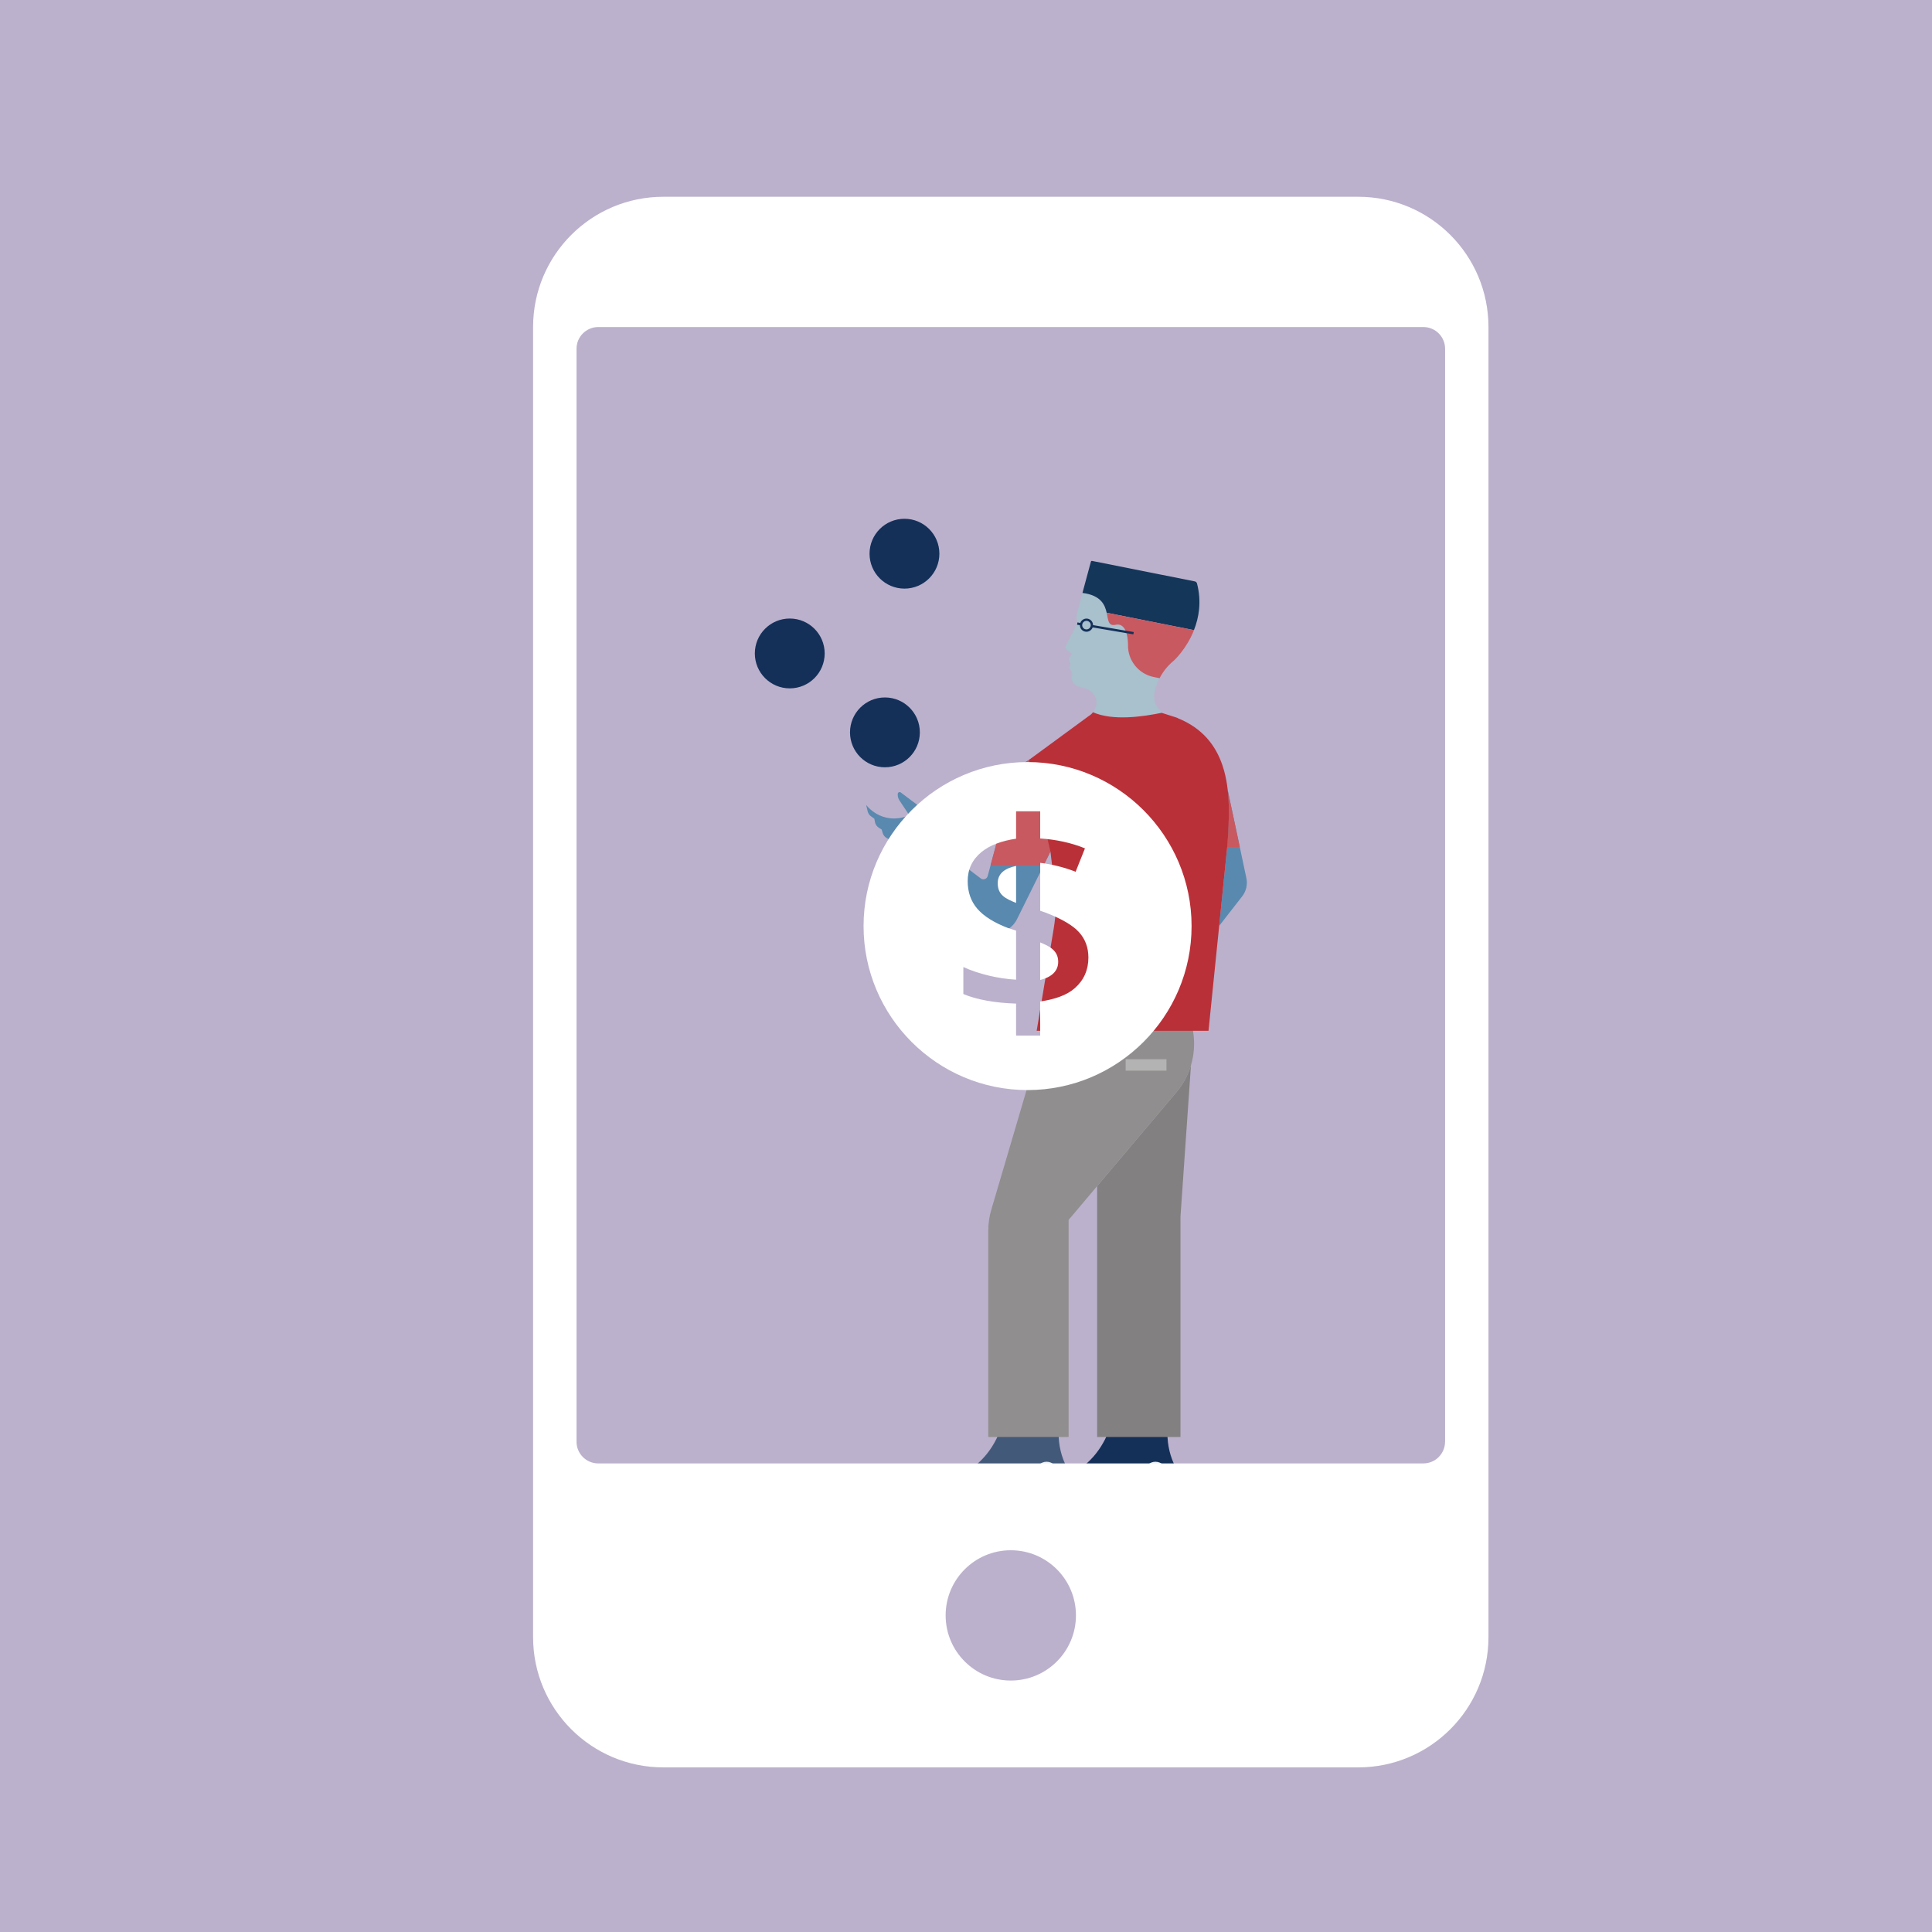 <?xml version="1.0" encoding="UTF-8"?> <!-- Generator: Adobe Illustrator 24.2.1, SVG Export Plug-In . SVG Version: 6.00 Build 0) --> <svg xmlns="http://www.w3.org/2000/svg" xmlns:xlink="http://www.w3.org/1999/xlink" version="1.1" x="0px" y="0px" viewBox="0 0 540 540" style="enable-background:new 0 0 540 540;" xml:space="preserve"> <style type="text/css"> .st0{fill:#BBB1CC;} .st1{fill:#FCCC75;} .st2{fill:#A9C0CD;} .st3{fill:#143059;} .st4{fill:#EAF0F5;} .st5{fill:#828080;} .st6{fill:#43597A;} .st7{fill:#908E8E;} .st8{fill:#B4B3B3;} .st9{fill:#5989AE;} .st10{fill:#C85960;} .st11{fill:#143659;} .st12{fill:#BA3038;} .st13{fill:#FFFFFF;} </style> <g id="Layer_1"> <g> <rect y="0" class="st0" width="540" height="540"></rect> </g> </g> <g id="Layer_3"> <g> <path class="st1" d="M339.96,230.12"></path> <path class="st2" d="M287.51,418.25c-0.04,0.24-0.06,0.5-0.06,0.75v2.43h40.34c0,0,0.79-1.28,1.35-3.18H287.51z"></path> <path class="st3" d="M329.13,418.25c0.65-2.2,0.99-5.23-0.52-8.1c-1.54-2.92-2.31-6.19-2.31-9.5v-8.32h-14.64 c0,0-0.66,19.23-20.55,22.36c-1.86,0.29-3.27,1.75-3.58,3.55H329.13z"></path> <circle class="st4" cx="322.95" cy="411.65" r="3.09"></circle> <path class="st5" d="M329.17,304.85l-22.52,26.68v70.12h23.3v-61.65l2.93-42.27C332.1,300.36,330.83,302.77,329.17,304.85z"></path> <path class="st2" d="M257.09,418.25c-0.04,0.24-0.06,0.5-0.06,0.75v2.43h40.34c0,0,0.79-1.28,1.35-3.18H257.09z"></path> <path class="st6" d="M298.71,418.25c0.65-2.2,0.99-5.23-0.52-8.1c-1.54-2.92-2.31-6.19-2.31-9.5v-8.32h-14.64 c0,0-0.66,19.23-20.55,22.36c-1.86,0.29-3.27,1.75-3.58,3.55H298.71z"></path> <circle class="st4" cx="292.53" cy="411.65" r="3.09"></circle> <path class="st7" d="M276.23,401.65v-57.74c0-1.95,0.28-3.88,0.83-5.75l14.96-50.76c0.04-0.17,0.07-0.34,0.11-0.5 c0.14-0.59,0.3-1.16,0.49-1.73h40.09c0.68,2.07,1.04,4.27,1.04,6.56c0,1.2-0.1,2.38-0.29,3.53c-0.6,3.58-2.11,6.86-4.28,9.58 l-30.5,36.13v60.67H276.23z"></path> <path class="st3" d="M297.35,218.58"></path> <path class="st3" d="M301.46,204.7"></path> <rect x="314.62" y="296.06" class="st8" width="11.41" height="3.19"></rect> <path class="st9" d="M253.85,227.41l-2.45-3.69c-0.31-0.47-0.48-1.03-0.48-1.59v-0.2c0-0.44,0.5-0.69,0.85-0.43l5.51,4.13 l1.55,1.84c0.73,0.87,1.17,1.96,1.24,3.1l0.14,2.31c0.07,1.19,0.64,2.29,1.57,3.04c2.55,2.04,7.96,6.34,12.34,9.6 c0.71,0.53,1.72,0.17,1.95-0.68l7.2-26.79c0.28-1.03,0.69-2.02,1.3-2.89c0.8-1.14,1.84-2.09,3.06-2.77 c1.54-0.86,3.35-1.29,5.27-1.13c4.48,0.38,8.08,4.07,8.36,8.56c0.1,1.68-0.24,3.26-0.93,4.65l-16.06,32.41 c-1.19,2.39-3.66,4.04-6.51,4.04c-2.35,0-4.45-1.12-5.77-2.86l-14.6-19.11c-0.45-0.58-1.07-1-1.78-1.19l-5.02-1.36 c-0.6-0.16-1.11-0.55-1.43-1.07l-0.36-0.58l-0.9-0.48c-0.59-0.31-1.02-0.85-1.2-1.49l-0.26-0.92l-0.8-0.5 c-0.57-0.36-0.96-0.94-1.09-1.6l-0.17-0.94l-0.92-0.65c-0.48-0.34-0.82-0.85-0.95-1.42l-0.41-1.77c0,0,4.1,5.68,11.52,3.12 C253.9,228,254.02,227.66,253.85,227.41z"></path> <path class="st10" d="M292.82,211.25c-1.9-0.15-3.68,0.28-5.2,1.13c-0.86,0.48-1.64,1.1-2.3,1.82c-1,1.09-1.68,2.43-2.07,3.85 l-6.39,23.8h14.84l8.62-17.39c0.7-1.41,1.04-3.02,0.93-4.72C300.93,215.25,297.31,211.6,292.82,211.25z"></path> <path class="st9" d="M343.17,220.96c0.2,1.85,0.29,3.71,0.3,5.53c0.02,3.27-0.19,6.42-0.36,9.22l0,0l-2.35,23.08l6.42-8.24 c1.14-1.46,1.57-3.34,1.18-5.15L343.17,220.96z"></path> <path class="st10" d="M343.11,235.72l-0.1,1.02h3.52l-3.35-15.77c0.2,1.85,0.29,3.71,0.3,5.53 C343.49,229.77,343.28,232.92,343.11,235.72L343.11,235.72z"></path> <g> <path class="st2" d="M322.5,189.22c-4.29-0.86-7.34-4.68-7.22-9.06v0c0,0,0.15-6.3-3.47-5.54c-4.38,0.92,0.66-7.61-9.25-8.9 l-1.61,5.97c-0.12,0.45-0.13,0.92-0.02,1.38v0c0.15,0.65,0.07,1.33-0.23,1.92l-2.75,5.35c-0.27,0.53-0.1,1.18,0.4,1.51l1.24,0.82 l-0.75,1.27c-0.18,0.31-0.16,0.7,0.05,0.99l0.13,0.18c0.21,0.29,0.23,0.68,0.05,0.99c-0.18,0.3-0.17,0.68,0.03,0.97 c0.25,0.37,0.56,0.9,0.56,1.3c0,0.69-0.94,3.09,2.88,3.85c3.82,0.76,4.93,4.23,2.93,6.86l8.21,2.45l11.18-2.33l-1.25-1.41 c0,0-2.56-2.35,0.5-8.25L322.5,189.22z"></path> <g> <path class="st11" d="M334.57,163.09c-0.08-0.3-0.32-0.53-0.62-0.59l-28.7-5.72c-0.15-0.03-0.3,0.06-0.34,0.21l-2.36,8.73 c5.16,0.67,6.27,3.3,6.77,5.54l24.39,4.86C335.11,172.6,335.88,168.15,334.57,163.09z"></path> <path class="st10" d="M311.81,174.63c3.61-0.76,3.47,5.54,3.47,5.54v0c-0.12,4.38,2.92,8.2,7.22,9.06l1.61,0.32 c0.91-1.75,2.19-3.45,4.01-4.93c0,0,3.51-3.2,5.6-8.49l-24.39-4.86C309.78,173.33,309.71,175.07,311.81,174.63z"></path> </g> </g> <path class="st3" d="M316.89,176.66l-11.38-1.94c-0.01-0.88-0.64-1.65-1.53-1.8c-0.89-0.15-1.74,0.37-2.04,1.19l-0.79-0.14 l-0.11,0.64l0.79,0.14c0.01,0.88,0.64,1.65,1.53,1.8c0.89,0.15,1.74-0.37,2.04-1.19l11.38,1.94L316.89,176.66z M303.47,175.91 c-0.65-0.11-1.09-0.73-0.98-1.38s0.73-1.09,1.38-0.98c0.65,0.11,1.09,0.73,0.98,1.38C304.74,175.58,304.12,176.02,303.47,175.91z"></path> <path class="st12" d="M287.62,212.38l16.75-12.29c0.46-0.26,0.82-0.61,1.11-1.01c5.6,2.45,13.91,1.25,19.38,0.12 c0.16,0.07-0.32-0.01-0.14,0.05l4.02,1.28c0.16,0.05,0.31,0.11,0.46,0.16c-0.01,0.01-0.02,0.02-0.04,0.03 c6.96,2.8,10.64,7.65,12.51,13.17c2.43,7.16,1.84,15.44,1.44,21.82l-5.33,52.4h-48.03l4.78-28.67c0.64-3.82,0.72-7.71,0.26-11.55 l-1.19-9.87"></path> </g> <circle class="st3" cx="220.74" cy="182.64" r="9.76"></circle> <circle class="st3" cx="252.8" cy="154.76" r="9.76"></circle> <circle class="st3" cx="247.34" cy="204.7" r="9.76"></circle> </g> <g id="Layer_2"> <g> <path class="st13" d="M379.63,55H185.41C165.3,55,149,71.3,149,91.41v366.17c0,20.11,16.3,36.41,36.41,36.41h194.21 c20.11,0,36.41-16.3,36.41-36.41V91.41C416.04,71.3,399.74,55,379.63,55z M282.52,469.72c-10.06,0-18.21-8.15-18.21-18.21 c0-10.06,8.15-18.21,18.21-18.21c10.06,0,18.21,8.15,18.21,18.21C300.73,461.57,292.58,469.72,282.52,469.72z M403.9,402.96 c0,3.35-2.72,6.07-6.07,6.07H167.21c-3.35,0-6.07-2.72-6.07-6.07V97.48c0-3.35,2.72-6.07,6.07-6.07h230.63 c3.35,0,6.07,2.72,6.07,6.07V402.96z"></path> </g> </g> <g id="Layer_4"> <g> <path class="st13" d="M278.87,246.85c0,3.32,2.16,4.31,5.13,5.52v-10.34C281.19,242.64,278.87,243.91,278.87,246.85z"></path> <path class="st13" d="M295.77,268.83c0-3-2.2-4.29-5.04-5.42v10.5C293.96,273.1,295.77,271.4,295.77,268.83z"></path> <path class="st13" d="M287.21,213c-25.28,0-45.84,20.57-45.84,45.84c0,25.28,20.56,45.84,45.84,45.84 c25.28,0,45.84-20.57,45.84-45.84C333.05,233.57,312.49,213,287.21,213z M300.42,276.19c-2.25,1.99-5.62,3.13-9.69,3.73v9.54H284 v-8.95c-5.79-0.19-10.98-1.07-14.74-2.68v-7.54c4.13,1.9,9.84,3.29,14.74,3.53v-13.71l-2.27-0.73c-3.91-1.5-6.76-3.29-8.56-5.38 c-1.8-2.08-2.7-4.66-2.7-7.74c0-3.29,1.28-5.99,3.84-8.11c2.32-1.92,5.79-3.17,9.69-3.73v-7.66h6.74v7.59 c4.32,0.29,8.63,1.17,12.51,2.77l-2.61,6.54c-3.23-1.27-6.65-2.1-9.9-2.49v13.39l1.46,0.5c4.53,1.74,7.66,3.57,9.4,5.5 c1.74,1.93,2.61,4.29,2.61,7.08C304.21,271.1,302.95,273.95,300.42,276.19z"></path> </g> </g> </svg> 